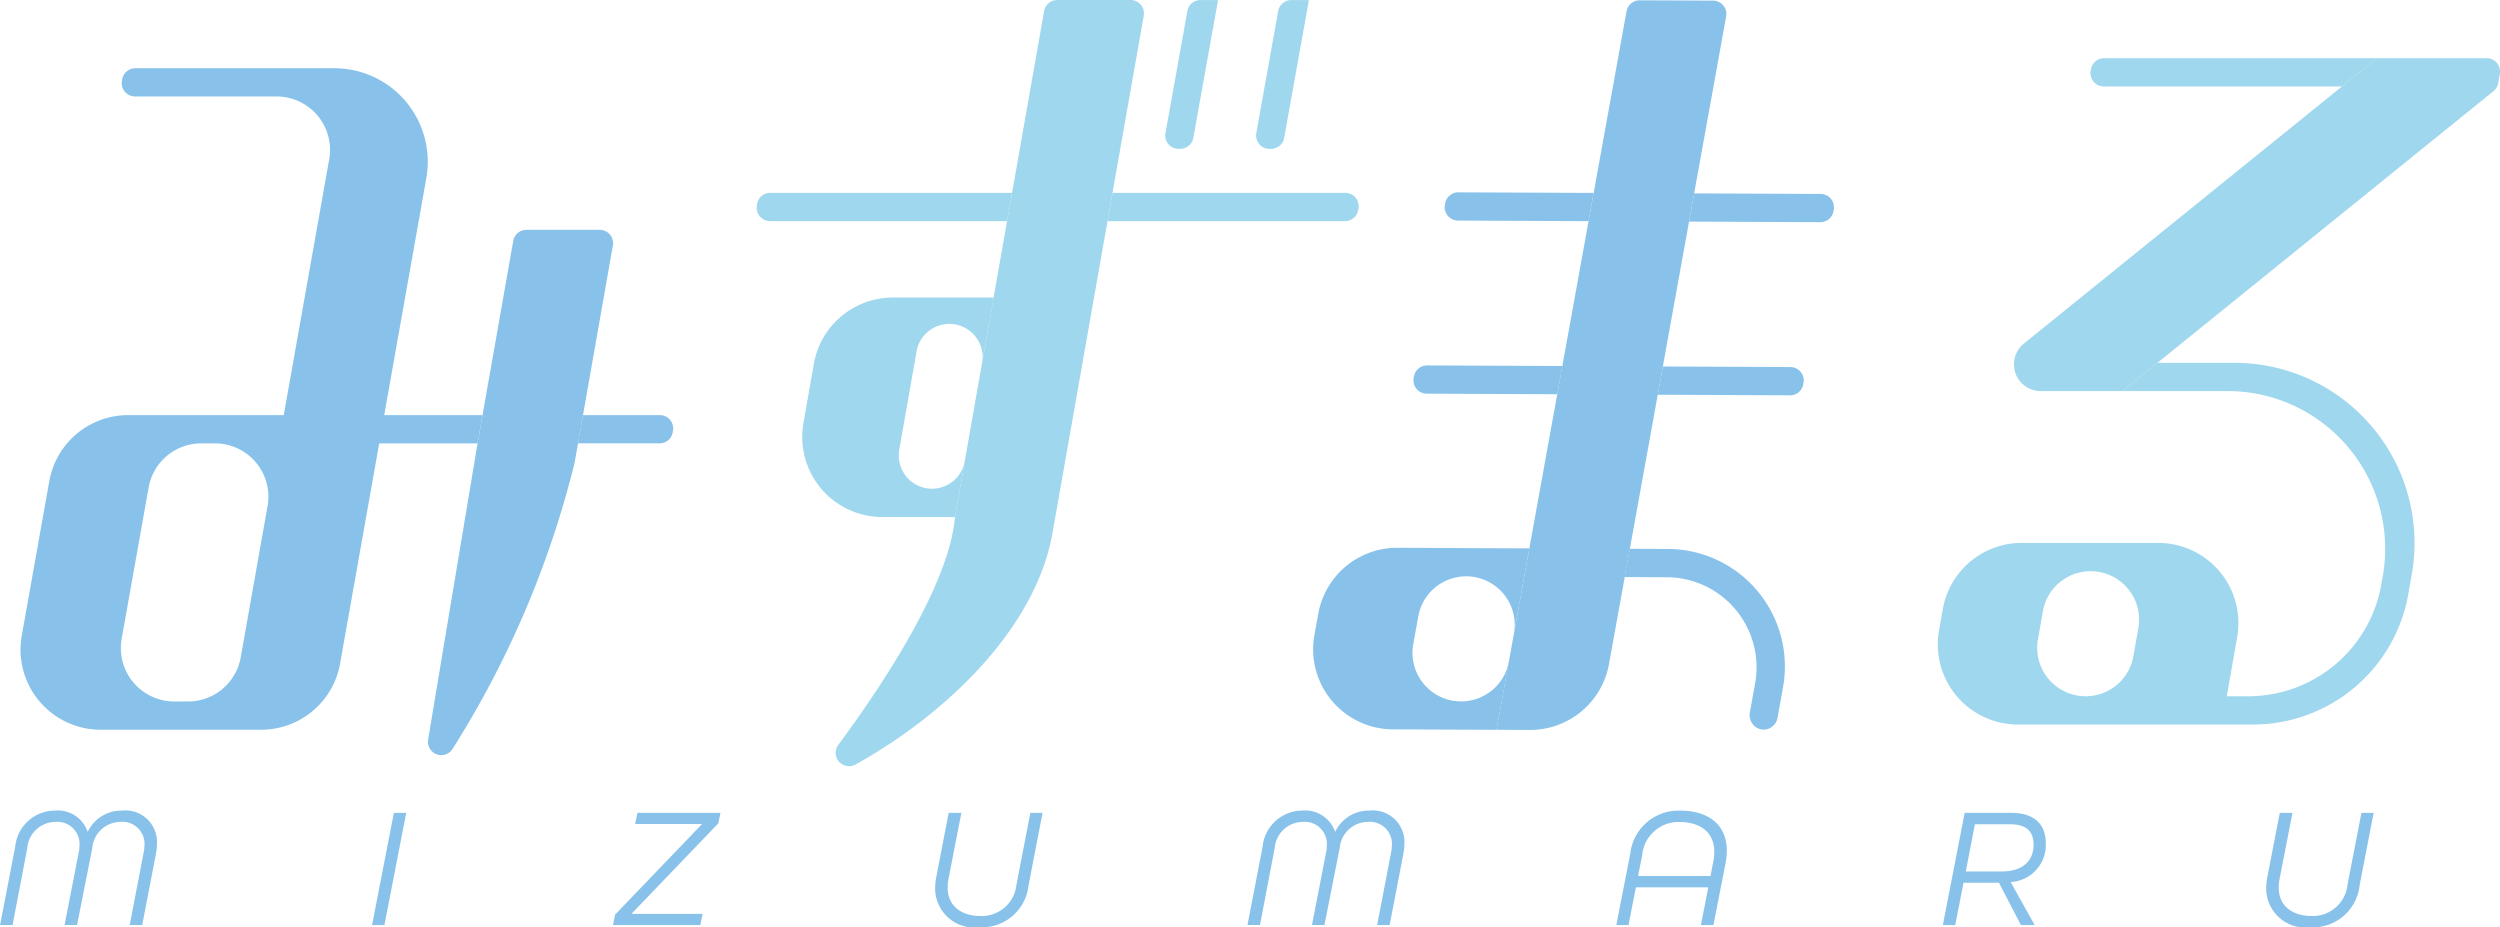 <svg id="site-logo_color" xmlns="http://www.w3.org/2000/svg" width="120" height="44.511" viewBox="0 0 120 44.511">
  <g id="グループ_32" data-name="グループ 32" transform="translate(-1194.62 -629.286)">
    <path id="パス_52" data-name="パス 52" d="M1202.155,722.775a2.646,2.646,0,0,1-.05.5l-.659,3.418h-.6l.667-3.467a2.027,2.027,0,0,0,.042-.371,1.056,1.056,0,0,0-1.161-1.112,1.363,1.363,0,0,0-1.342,1.243l-.733,3.706h-.6l.676-3.467a1.9,1.9,0,0,0,.041-.362,1.064,1.064,0,0,0-1.17-1.12,1.361,1.361,0,0,0-1.334,1.243l-.708,3.706h-.6l.725-3.755a1.923,1.923,0,0,1,1.9-1.738,1.52,1.52,0,0,1,1.581,1.021,1.788,1.788,0,0,1,1.639-1.021A1.519,1.519,0,0,1,1202.155,722.775Z" transform="translate(0 -53.005)" fill="#88c2ea"/>
    <path id="パス_53" data-name="パス 53" d="M1237.852,721.455h.593l-1.046,5.386h-.593Z" transform="translate(-24.327 -53.151)" fill="#88c2ea"/>
    <path id="パス_54" data-name="パス 54" d="M1264.226,726.339l4.176-4.349h-3.212l.107-.535h3.986l-.1.5-4.175,4.349h3.418l-.107.536h-4.192Z" transform="translate(-40.082 -53.151)" fill="#88c2ea"/>
    <path id="パス_55" data-name="パス 55" d="M1300.651,725.079a3.008,3.008,0,0,1,.057-.56l.593-3.064h.609l-.609,3.121a2.444,2.444,0,0,0-.049.469c0,.922.717,1.359,1.565,1.359a1.673,1.673,0,0,0,1.738-1.507l.667-3.443h.585l-.675,3.492a2.249,2.249,0,0,1-2.355,2A1.881,1.881,0,0,1,1300.651,725.079Z" transform="translate(-61.144 -53.151)" fill="#88c2ea"/>
    <path id="パス_56" data-name="パス 56" d="M1343.6,722.775a2.646,2.646,0,0,1-.05.5l-.659,3.418h-.6l.667-3.467a2.068,2.068,0,0,0,.041-.371,1.056,1.056,0,0,0-1.161-1.112,1.364,1.364,0,0,0-1.343,1.243l-.733,3.706h-.6l.675-3.467a1.862,1.862,0,0,0,.041-.362,1.064,1.064,0,0,0-1.169-1.12,1.361,1.361,0,0,0-1.334,1.243l-.708,3.706h-.6l.725-3.755a1.923,1.923,0,0,1,1.9-1.738,1.52,1.52,0,0,1,1.582,1.021,1.788,1.788,0,0,1,1.639-1.021A1.519,1.519,0,0,1,1343.6,722.775Z" transform="translate(-81.568 -53.005)" fill="#88c2ea"/>
    <path id="パス_57" data-name="パス 57" d="M1383.188,723.121a3.093,3.093,0,0,1-.058.6l-.584,2.973h-.6l.354-1.812h-3.475l-.354,1.812h-.585l.667-3.418a2.332,2.332,0,0,1,2.4-2.075C1382.274,721.2,1383.188,721.853,1383.188,723.121Zm-.782,1.219.132-.676a2.537,2.537,0,0,0,.05-.477c0-.988-.725-1.441-1.68-1.441a1.75,1.75,0,0,0-1.779,1.589l-.2,1.005Z" transform="translate(-105.682 -53.005)" fill="#88c2ea"/>
    <path id="パス_58" data-name="パス 58" d="M1418.178,724.774l1.153,2.067h-.659l-1.055-2.034h-1.7l-.4,2.034h-.593l1.047-5.386h2.231c1.128,0,1.664.552,1.664,1.482A1.78,1.78,0,0,1,1418.178,724.774Zm1.1-1.8c0-.618-.329-.972-1.128-.972h-1.688l-.437,2.265h1.746C1418.779,724.263,1419.281,723.736,1419.281,722.97Z" transform="translate(-127.047 -53.151)" fill="#88c2ea"/>
    <path id="パス_59" data-name="パス 59" d="M1451.575,725.079a3.01,3.01,0,0,1,.058-.56l.593-3.064h.609l-.609,3.121a2.442,2.442,0,0,0-.05.469c0,.922.717,1.359,1.565,1.359a1.673,1.673,0,0,0,1.738-1.507l.667-3.443h.585l-.675,3.492a2.249,2.249,0,0,1-2.355,2A1.881,1.881,0,0,1,1451.575,725.079Z" transform="translate(-148.177 -53.151)" fill="#88c2ea"/>
    <path id="パス_60" data-name="パス 60" d="M1264.084,676.353h-3.69l-.239,1.356h3.916a.641.641,0,0,0,.632-.533l.013-.075A.641.641,0,0,0,1264.084,676.353Z" transform="translate(-37.792 -27.142)" fill="#88c2ea"/>
    <path id="パス_61" data-name="パス 61" d="M1252.016,656.1a.641.641,0,0,0-.631-.752h-3.52a.64.64,0,0,0-.631.53l-1.474,8.362-.266,1.518-2.346,14.057a.641.641,0,0,0,1.157.474,46.459,46.459,0,0,0,5.872-13.753l.166-.94.239-1.356Z" transform="translate(-27.978 -15.03)" fill="#88c2ea"/>
    <path id="パス_62" data-name="パス 62" d="M1214.405,653.673l2.021-11.379a4.486,4.486,0,0,0-4.417-5.271h-9.55a.64.64,0,0,0-.631.53l-.013.074a.641.641,0,0,0,.631.752h6.794a2.564,2.564,0,0,1,2.524,3.012l-2.182,12.282h-7.468a3.845,3.845,0,0,0-3.786,3.171l-1.321,7.411a3.845,3.845,0,0,0,3.786,4.52h7.707a3.846,3.846,0,0,0,3.786-3.173l1.878-10.572h4.72l-.027.161.266-1.518Zm-5.6,4.369-1.289,7.261a2.564,2.564,0,0,1-2.524,2.115h-.665a2.563,2.563,0,0,1-2.524-3.013l1.294-7.261a2.564,2.564,0,0,1,2.524-2.114h.661A2.563,2.563,0,0,1,1208.806,658.042Z" transform="translate(-1.342 -4.462)" fill="#88c2ea"/>
    <path id="パス_63" data-name="パス 63" d="M1281.073,651.152a.64.64,0,0,0-.635.552l-.011.075a.641.641,0,0,0,.635.73h11.377l-.647,3.669h-4.84a3.845,3.845,0,0,0-3.787,3.178l-.5,2.844a3.846,3.846,0,0,0,3.787,4.513h3.485l2.742-15.559Zm10.149,8.258-.815,4.625a1.6,1.6,0,0,1-1.572,1.319h0a1.6,1.6,0,0,1-1.572-1.873l.816-4.63a1.6,1.6,0,1,1,3.146.558Z" transform="translate(-49.479 -12.609)" fill="#9fd7ee"/>
    <path id="パス_64" data-name="パス 64" d="M1304.157,630.038a.641.641,0,0,0-.631-.752h-3.52a.641.641,0,0,0-.631.53l-1.539,8.727-2.742,15.559c-.249,3.065-3.163,7.647-5.6,10.941a.641.641,0,0,0,.829.939c4.183-2.319,8.652-6.44,9.463-11.164l2.631-14.919.239-1.356Z" transform="translate(-54.637)" fill="#9fd7ee"/>
    <path id="パス_65" data-name="パス 65" d="M1331.618,651.152h-11.181l-.239,1.356H1331.6a.641.641,0,0,0,.631-.53l.013-.075A.641.641,0,0,0,1331.618,651.152Z" transform="translate(-72.417 -12.609)" fill="#9fd7ee"/>
    <path id="パス_66" data-name="パス 66" d="M1327.382,636.431h.076a.641.641,0,0,0,.631-.528l1.185-6.6-.079-.014h-.76a.641.641,0,0,0-.631.527l-1.052,5.863A.641.641,0,0,0,1327.382,636.431Z" transform="translate(-76.19)" fill="#9fd7ee"/>
    <path id="パス_67" data-name="パス 67" d="M1337.682,636.431h.076a.641.641,0,0,0,.631-.528l1.185-6.6-.08-.014h-.76a.64.64,0,0,0-.631.527l-1.052,5.863A.641.641,0,0,0,1337.682,636.431Z" transform="translate(-82.129)" fill="#9fd7ee"/>
    <path id="パス_68" data-name="パス 68" d="M1365.707,702.458l.242-1.337v0l-.243,1.342Z" transform="translate(-98.66 -41.423)" fill="#008bd5"/>
    <path id="パス_69" data-name="パス 69" d="M1368.028,681.386l1.339-7.4-1.339,7.4Z" transform="translate(-99.998 -25.779)" fill="#88c2ea"/>
    <path id="パス_70" data-name="パス 70" d="M1355.541,670.719a.64.64,0,0,0-.633.527l-.014.075a.641.641,0,0,0,.628.754l6.265.028.245-1.356Z" transform="translate(-92.418 -23.893)" fill="#88c2ea"/>
    <path id="パス_71" data-name="パス 71" d="M1392.448,651.24l-6.071-.027-.245,1.355,6.3.028a.64.64,0,0,0,.634-.531l.013-.075A.641.641,0,0,0,1392.448,651.24Z" transform="translate(-110.438 -12.645)" fill="#88c2ea"/>
    <path id="パス_72" data-name="パス 72" d="M1350.6,698.769a2.332,2.332,0,0,1-2.285-2.748l.242-1.337a2.332,2.332,0,0,1,4.591.827l.74-4.087-6.332-.028a3.845,3.845,0,0,0-3.8,3.16l-.186,1.025a3.845,3.845,0,0,0,3.767,4.53l4.975.022.594-3.28A2.332,2.332,0,0,1,1350.6,698.769Z" transform="translate(-85.858 -35.816)" fill="#88c2ea"/>
    <path id="パス_73" data-name="パス 73" d="M1359.083,651.093a.641.641,0,0,0-.635.531l-.013.074a.641.641,0,0,0,.628.751l6.269.028.245-1.356Z" transform="translate(-94.461 -12.575)" fill="#88c2ea"/>
    <path id="パス_74" data-name="パス 74" d="M1375.327,630.09a.641.641,0,0,0-.628-.755l-3.52-.016a.641.641,0,0,0-.634.527l-1.578,8.72-.68,3.757-.824,4.552-.245,1.356-1.339,7.4h0l-.74,4.087v0l-.242,1.337v0l-.594,3.28,1.6.007a3.845,3.845,0,0,0,3.8-3.161l.756-4.179,1.674-9.248.155-.859.47-2.6,1.033-5.711Z" transform="translate(-97.851 -0.019)" fill="#88c2ea"/>
    <path id="パス_75" data-name="パス 75" d="M1382.579,672.195l6.353.029a.64.64,0,0,0,.634-.53l.013-.075a.642.642,0,0,0-.629-.752l-6.125-.028-.155.859Z" transform="translate(-108.389 -23.962)" fill="#88c2ea"/>
    <path id="パス_76" data-name="パス 76" d="M1380.862,692.878a4.324,4.324,0,0,1,4.236,5.094l-.251,1.383a.7.7,0,0,0,.524.823.679.679,0,0,0,.8-.544l.266-1.471a5.639,5.639,0,0,0-5.526-6.643l-1.834-.008-.245,1.356Z" transform="translate(-106.232 -35.884)" fill="#88c2ea"/>
    <path id="パス_77" data-name="パス 77" d="M1369.366,673.99h0l-1.339,7.4h0Z" transform="translate(-99.998 -25.779)" fill="#88c2ea"/>
    <path id="パス_78" data-name="パス 78" d="M1372.593,660.036l-.824,4.552h0Z" transform="translate(-102.156 -17.733)" fill="#88c2ea"/>
    <path id="パス_79" data-name="パス 79" d="M1374.15,652.517l-.435,2.4.68-3.757Z" transform="translate(-103.278 -12.615)" fill="#88c2ea"/>
    <path id="パス_80" data-name="パス 80" d="M1371.435,670.788h0l-.245,1.355h0Z" transform="translate(-101.822 -23.933)" fill="#88c2ea"/>
    <path id="パス_81" data-name="パス 81" d="M1383.158,667.3l.47-2.6-.47,2.6Z" transform="translate(-108.724 -20.424)" fill="#88c2ea"/>
    <path id="パス_82" data-name="パス 82" d="M1382.791,671.7l.156-.859h0Z" transform="translate(-108.512 -23.962)" fill="#88c2ea"/>
    <path id="パス_83" data-name="パス 83" d="M1384.269,656.924l.788-4.356.245-1.355Z" transform="translate(-109.364 -12.645)" fill="#88c2ea"/>
    <path id="パス_84" data-name="パス 84" d="M1378.837,682.117l.245-1.355,1.339-7.4.09-.5Z" transform="translate(-106.232 -25.133)" fill="#88c2ea"/>
    <path id="パス_85" data-name="パス 85" d="M1449.762,639.091l-7.634,6.171,7.634-6.171Z" transform="translate(-142.73 -5.654)" fill="#9fd7ee"/>
    <path id="パス_86" data-name="パス 86" d="M1428.248,654.018a7.568,7.568,0,0,1,7.452,8.882l-.072.408a6.487,6.487,0,0,1-6.388,5.36h-1.029l.5-2.847a3.846,3.846,0,0,0-3.787-4.513h-6.557a3.845,3.845,0,0,0-3.787,3.178l-.181,1.025a3.845,3.845,0,0,0,3.787,4.513h11.284a7.568,7.568,0,0,0,7.453-6.253l.169-.959a8.648,8.648,0,0,0-8.517-10.15h-3.693l16.129-13.038L1423.2,654.018Zm-4.281,11.376-.238,1.351a2.326,2.326,0,0,1-4.582-.808l.238-1.351a2.326,2.326,0,0,1,2.291-1.922h0A2.326,2.326,0,0,1,1423.967,665.394Z" transform="translate(-126.706 -5.961)" fill="#9fd7ee"/>
    <path id="パス_87" data-name="パス 87" d="M1445.659,635.886h-5.268l-1.678,1.357h0l-7.634,6.171-7.634,6.171a1.282,1.282,0,0,0,.806,2.278h3.928l17.807-14.395a.64.64,0,0,0,.229-.39l.076-.443A.641.641,0,0,0,1445.659,635.886Z" transform="translate(-131.68 -3.806)" fill="#9fd7ee"/>
    <path id="パス_88" data-name="パス 88" d="M1424.1,659.838h0l7.634-6.171Z" transform="translate(-132.331 -14.06)" fill="#9fd7ee"/>
    <path id="パス_89" data-name="パス 89" d="M1432.3,635.886a.641.641,0,0,0-.632.531l-.013.075a.641.641,0,0,0,.632.751h11.432l1.678-1.357Z" transform="translate(-136.682 -3.806)" fill="#9fd7ee"/>
  </g>
</svg>
